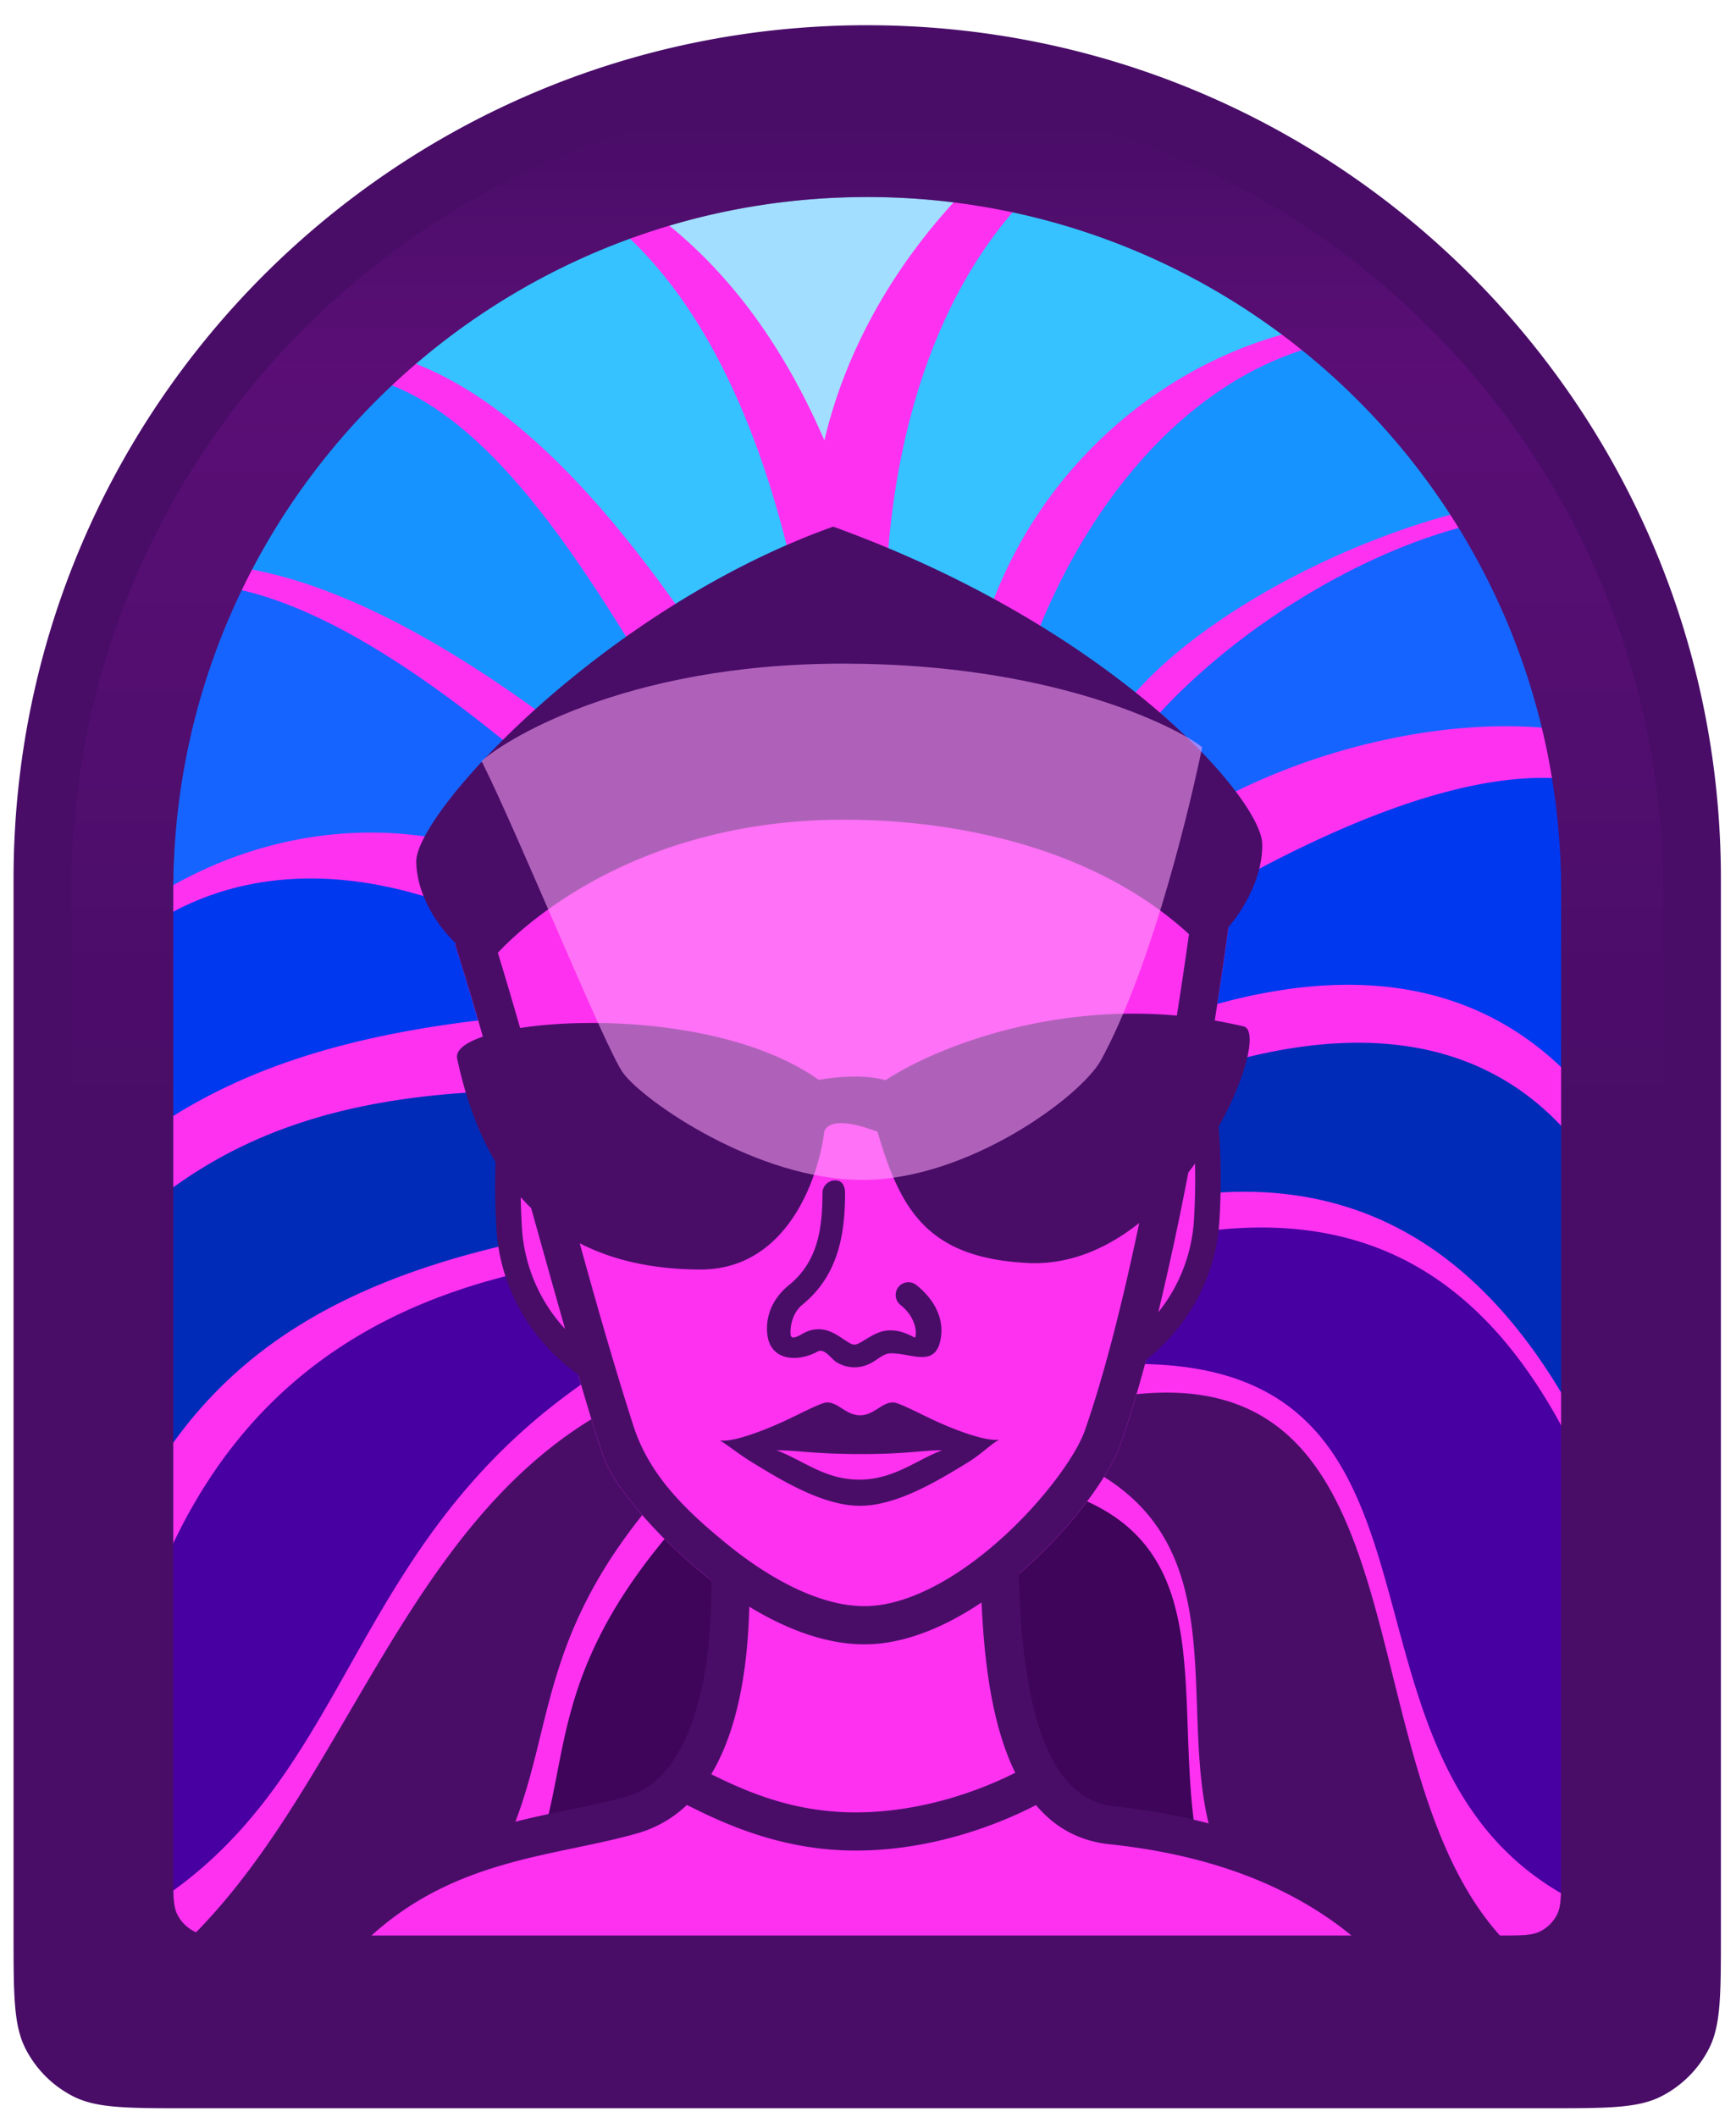 <?xml version="1.0" encoding="UTF-8"?> <svg xmlns="http://www.w3.org/2000/svg" width="73" height="89" fill="none"><g clip-path="url(#a)"><path fill="#3E055A" fill-rule="evenodd" d="M36.482 4.01C18 4.01 3.016 18.993 3.016 37.475v41.337c0 2.4 0 3.599.467 4.515A4.283 4.283 0 0 0 5.355 85.2c.916.467 2.115.467 4.515.467h53.225c2.399 0 3.598 0 4.515-.467a4.283 4.283 0 0 0 1.872-1.872c.467-.916.467-2.116.467-4.515V37.475c0-18.482-14.984-33.465-33.467-33.465Z" clip-rule="evenodd"></path><path fill="#490D68" fill-rule="evenodd" d="M68.338 84.73c-2.165-1.513-6.87-5.839-8.375-11.033-.294-1.012-.561-2.067-.83-3.13-1.46-5.757-2.983-11.759-9.02-12.553-7.151-.941-19.51-.377-22.898.25-3.387.628-5.552 2.51-7.622 5.364-2.07 2.855-4.391 6.493-5.74 9.097-1.349 2.603-8.038 10.109-9.932 11.291.384.492.872.897 1.434 1.183.916.467 2.115.467 4.515.467h9.911c1.109-3.352 3.344-10.438 3.42-11.97.093-1.912 1.505-11.918 12.515-11.918 10.55 0 11.134.777 11.993 1.919l.114.15c.941 1.224 2.322 3.263 2.29 7.78-.025 3.613 1.663 10.865 2.51 14.039h10.472c2.399 0 3.598 0 4.515-.467.259-.132.503-.29.728-.469Z" clip-rule="evenodd"></path><path fill="#4900A2" d="M3.016 78.812c0 2.4 0 3.599.467 4.515.124.245.271.475.438.69 1.894-1.183 8.583-8.69 9.932-11.292 1.349-2.604 3.67-6.242 5.74-9.097 2.07-2.854 4.235-4.736 7.622-5.363 3.388-.628 15.747-1.192 22.898-.251 6.037.794 7.56 6.796 9.02 12.554.269 1.062.536 2.117.83 3.129 1.505 5.194 6.21 9.52 8.375 11.033a4.283 4.283 0 0 0 1.144-1.403c.467-.916.467-2.116.467-4.515V63.848c-.537-.157-2.22-1.437-4.654-5.301-3.043-4.83-6.838-7.152-11.073-7.59-2.08-.217-6.008.09-10.719.458-4.878.38-10.597.827-15.974.827-10.57 0-16.97 5.772-18.507 7.936-1.23 1.731-4.516 4.276-6.006 5.332v13.302Z"></path><path fill="#002BB9" d="M3.016 65.51c1.49-1.056 4.777-3.6 6.006-5.332 1.537-2.164 7.936-7.936 18.507-7.936 5.377 0 11.096-.446 15.974-.827 4.711-.368 8.639-.675 10.72-.459 4.234.44 8.03 2.76 11.072 7.59 2.434 3.865 4.117 5.145 4.654 5.302V48.76c-1.813-1.872-6.743-5.697-11.963-6.023-3.613-.225-8.207.78-12.489 1.717-3.449.755-6.694 1.465-9.06 1.451-1.96-.011-3.932-.34-6.03-.69-3.577-.596-7.518-1.253-12.382-.502-6.173.954-12.578 4.517-15.01 6.18V65.51Z"></path><path fill="#0038EF" d="M69.949 48.76V37.476c0-1.773-.138-3.514-.404-5.213-6.254-2.573-18.133 1.852-26.81 5.085-1.267.472-2.466.918-3.569 1.314-5.241 1.88-8.712.759-12.724-.537-2.614-.844-5.457-1.762-9.17-1.973-7.528-.426-12.641 2.374-14.256 3.827v10.916c2.43-1.663 8.836-5.226 15.009-6.18 4.864-.75 8.805-.094 12.383.502 2.097.35 4.07.679 6.03.69 2.364.014 5.61-.696 9.06-1.451 4.28-.937 8.875-1.942 12.488-1.717 5.22.327 10.15 4.151 11.963 6.023Z"></path><path fill="#1664FF" d="M3.016 37.475v2.503c1.615-1.453 6.728-4.253 14.256-3.827 3.713.21 6.556 1.13 9.17 1.973 4.012 1.296 7.483 2.417 12.724.537 1.103-.396 2.302-.842 3.568-1.314 8.678-3.233 20.557-7.658 26.811-5.085a33.243 33.243 0 0 0-4.015-11.417c-2.598.439-8.598 1.913-11.81 4.297-1.951 1.448-3.984 3.149-5.725 4.604-1.84 1.539-3.351 2.803-4.092 3.206-1.443.784-20.295-.44-22.302-2.51-2.008-2.07-9.067-6.931-15.795-6.367a33.351 33.351 0 0 0-2.79 13.4Z"></path><path fill="#1793FF" d="M53.72 25.142c3.212-2.384 9.212-3.858 11.81-4.297a33.586 33.586 0 0 0-4.855-6.493c-9.274-1.914-14.859 5.458-16.772 9.002-.24.444-.454.868-.657 1.27-1.417 2.805-2.29 4.533-7.53 4.533-5.468 0-6.808-1.62-11.006-6.696-.402-.485-.83-1.003-1.29-1.554-4.216-5.043-9.097-6.555-11.01-6.68a33.516 33.516 0 0 0-6.604 9.848c6.728-.564 13.787 4.298 15.795 6.368 2.007 2.07 20.859 3.293 22.302 2.509.741-.403 2.253-1.667 4.092-3.206 1.74-1.455 3.774-3.156 5.725-4.604Z"></path><path fill="#35C2FF" d="M12.41 14.226c1.913.126 6.794 1.638 11.01 6.681.46.551.888 1.069 1.29 1.554 4.198 5.076 5.538 6.696 11.006 6.696 5.24 0 6.113-1.728 7.53-4.533.203-.402.417-.826.657-1.27 1.913-3.544 7.498-10.915 16.772-9.002a33.433 33.433 0 0 0-16.208-9.384c-3.168 3.16-9.429 11.26-9.128 18.386-1.652-5.004-6.348-15.35-11.92-16.7a33.53 33.53 0 0 0-11.009 7.572Z"></path><path fill="#A2DEFF" d="M44.467 4.968a33.548 33.548 0 0 0-7.985-.958c-4.634 0-9.049.942-13.062 2.645 5.57 1.349 10.267 11.695 11.92 16.699-.302-7.127 5.96-15.227 9.127-18.386Z"></path><path fill="#FF31F1" d="M34.666 18.516C31.9 12.108 27.862 8.454 23.334 6.69c-.428.183-.85.374-1.269.574 4.945 1.725 9.768 7.407 11.897 19.871l3.166-.54a47.979 47.979 0 0 0-.816-3.386l1.025.096c.515-6.829 3.056-14.148 9.267-17.739a33.202 33.202 0 0 0-2.445-.673c-4.563 3.3-8.195 8.104-9.493 13.623ZM69.8 34.302a33.46 33.46 0 0 0-.35-2.614c-6.165-2.722-15.469-.229-20.269 3.246l1.174 3.033c7.473-4.361 15.236-7.21 19.445-3.665ZM65.974 21.642c-.143-.266-.289-.53-.439-.79-6.291.368-14.668 4.452-18.034 8.554l.845 1.038c4.148-4.78 11.847-9.169 17.628-8.802ZM60.584 14.255c-.258-.268-.52-.53-.787-.79-8.556-.623-16.356 5.3-18.595 13.51l2.022.706c2.605-7.454 8.733-14.694 17.36-13.426ZM5.862 23.948c-.138.311-.27.624-.4.94 3.81-1.175 8.952.339 17.638 7.858l1.911-1.033c-8.401-6.636-14.553-8.8-19.15-7.765ZM3.016 40.447v1.543c5.105-6.514 12.673-6.123 19.495-2.283l1.473-2.442c-7.257-4.084-15.348-2.406-20.968 3.182ZM29.277 61.168l.898 1.095c-5.418 5.434-6.111 9.006-6.748 12.289-.65 3.348-1.242 6.395-6.728 10.809l-.781-1.111c5.137-4.457 5.951-7.781 6.807-11.277.828-3.38 1.695-6.922 6.552-11.805ZM47.137 57.353l.041 1.338c8.163-1.184 9.737 5.13 11.406 11.825 1.457 5.846 2.986 11.982 9.04 13.667l1.104-3.28c-7.13-2.121-8.632-7.687-10.032-12.876-1.536-5.697-2.951-10.94-11.559-10.674ZM43.14 60.708l-.324 1.573c6.803 1.161 6.956 5.476 7.13 10.387.123 3.501.258 7.306 2.823 10.485l1.636-1.38c-3.81-2.423-3.94-6.23-4.07-9.998-.16-4.609-.317-9.163-7.194-11.067ZM14.7 70.04c2.818-5.002 5.838-10.364 14.012-14.328l.56 2.067c-7.45 2.016-11.035 8.145-14.586 14.214-2.586 4.419-5.152 8.805-9.176 11.549l-1.805-2.03c6.015-2.63 8.42-6.9 10.995-11.471ZM11.788 14.886c8.188-2.158 15.317 8.418 18.956 13.945l-2.142 1.573c-3.568-5.42-9.77-18.04-17.977-13.897l1.163-1.62ZM3.705 68.257c-.17.563-.329 1.106-.483 1.634l1.13 3.609c.52-1.524.936-3.08 1.403-4.621 2.6-8.574 7.959-13.718 16.905-15.545l-.417-1.211C11.835 54.332 6.53 58.942 3.705 68.257ZM48.443 43.109c9.342-3.536 16.732-1.767 20.916 7.091l-.661 2.119c-2.881-7.29-8.905-10.59-18.979-7.057l-1.276-2.153ZM67.417 61.965l.207.462-.2 3.38a84.37 84.37 0 0 1-1.137-2.436c-.114-.254.48-1.154.366-1.406-3.755-8.37-9.453-11.962-18.667-9.69l-.384-1.56c9.972-2.458 15.997 2.74 19.815 11.25ZM3.467 49.938l.477 2.94c4.59-4.845 10.022-7.388 20.781-6.996l-.002-3.373c-10.192.555-16.383 2.657-21.256 7.429Z"></path><path fill="#FF31F1" d="M35.478 32.855c10.12 0 15.655 5.059 16.212 5.884-.281 2.094-.665 4.63-1.127 7.297.203 1.437.305 3.192.176 5.293a7.246 7.246 0 0 1-2.305 4.933c-.416 1.624-.852 3.133-1.309 4.437-.48 1.37-2.15 3.665-4.324 5.515.01 4.283.342 9.816 3.642 10.116 7.35.788 12.022 3.568 14.46 7.126H11.806c4.437-6.916 11.078-6.558 14.78-7.628 2.805-.81 3.462-5.563 3.34-9.373-2.183-1.69-3.87-3.749-4.388-4.82-.242-.5-.79-2.32-1.484-4.741-1.3-1.085-2.493-2.804-2.642-5.23a27.595 27.595 0 0 1 .034-4.042c-.893-3.185-1.736-6.145-2.308-7.915.825-1.205 6.22-6.851 16.34-6.852Z"></path><path fill="#490D68" d="M35.034 22.14c11.774 4.26 18.003 11.42 18.044 13.343.017.792-.243 1.57-.568 2.214a6.456 6.456 0 0 1-.854 1.283 194.348 194.348 0 0 1-.575 3.924c.402.07.809.151 1.218.248.574.149.139 2.086-1.052 4.212a28.23 28.23 0 0 1 .027 3.996c-.142 2.312-1.303 4.403-3.079 5.813a50.26 50.26 0 0 1-1.07 3.525c-.477 1.361-2.132 3.636-4.286 5.48.116 4.19.736 9.464 4.038 9.764 6.219.667 10.211 3.04 12.768 5.91h-2.258c-2.3-2.087-5.673-3.773-10.67-4.311-1.369-.128-2.39-.747-3.154-1.653-1.578.819-4.375 1.913-7.583 1.913-3.177 0-5.615-1.178-7.096-1.918a4.95 4.95 0 0 1-2.063 1.186c-3.525 1.02-7.982 1.03-11.7 4.783H12.97c4.34-5.31 10.015-5.346 13.406-6.326 2.802-.81 3.595-5.358 3.528-9.09-2.171-1.686-3.848-3.735-4.364-4.801-.211-.438-.656-1.88-1.229-3.85-1.974-1.394-3.282-3.642-3.432-6.087a29.437 29.437 0 0 1-.042-2.839c-.69-1.167-1.241-2.605-1.615-4.36-.067-.349.344-.665 1.082-.917a137.695 137.695 0 0 0-1.164-3.876l.032-.044a5.717 5.717 0 0 1-.95-1.173c-.382-.623-.701-1.404-.719-2.252-.043-2.043 7.85-10.644 17.532-14.096Zm6.24 45.231c-1.556 1.042-3.263 1.76-4.925 1.76-1.635 0-3.309-.65-4.841-1.583-.053 2.25-.39 5.028-1.6 7.043 1.464.719 3.426 1.604 6.072 1.604 2.805 0 5.286-.945 6.712-1.666-1.048-2.127-1.316-4.969-1.418-7.158ZM36.9 47.578c-.605-.225-1.971-.675-2.239-.01-.23 1.887-1.525 5.822-5.228 5.805-1.805-.008-3.532-.322-5.055-1.104.711 2.573 1.444 5.14 2.26 7.682.673 2.093 2.23 3.573 3.904 4.94 1.895 1.548 3.992 2.634 5.807 2.634 1.775 0 3.866-1.138 5.757-2.839 1.885-1.694 3.176-3.587 3.503-4.52.835-2.381 1.613-5.49 2.297-8.751-1.316 1.045-2.864 1.742-4.583 1.688-4.298-.186-5.446-2.19-6.423-5.525Zm.671 11.382c.17.004.725.275 1.4.605 1.119.548 2.498 1.05 3.052.96-.335.167-.742.601-1.33.961-1.258.769-2.98 1.82-4.528 1.82-1.548 0-3.269-1.051-4.526-1.82-.59-.36-1.029-.728-1.364-.928.553.09 1.966-.445 3.085-.993.675-.33 1.23-.602 1.4-.605.502-.01.803.539 1.405.539s.904-.549 1.406-.539Zm2.045 2.012c-.87 0-1.506.163-3.451.16-1.944-.004-2.64-.16-3.51-.16 1.138.431 2.028 1.234 3.48 1.234 1.454 0 2.41-.836 3.481-1.234ZM35.12 49.624c.296 0 .416.24.416.535 0 1.829-.329 3.501-1.804 4.7-.346.28-.524.805-.484 1.264.022.25.429-.012.545-.075.297-.162.595-.196.875-.14.407.082.707.35 1.054.553.159.093.269.087.432-.005.41-.229.75-.51 1.245-.525.327-.01.665.085 1.027.286.078.043.074-.038.08-.111.03-.303-.117-.828-.64-1.244a.535.535 0 0 1 .666-.839c.782.622 1.116 1.387 1.048 2.082-.146 1.494-1.237.765-2.142.792-.28.008-.53.253-.761.382-.488.273-1.014.276-1.496-.006-.222-.13-.508-.61-.797-.453-.846.462-2.022.406-2.124-.772-.07-.811.295-1.516.916-2.02 1.214-.987 1.408-2.37 1.408-3.869 0-.295.24-.535.536-.535Zm-13.223.709c.008.417.024.85.051 1.3a6.889 6.889 0 0 0 1.815 4.24c-.443-1.56-.932-3.306-1.427-5.08a8.69 8.69 0 0 1-.439-.46Zm28.355-1.415c-.092.127-.186.254-.283.38a127.809 127.809 0 0 1-1.263 5.872 6.856 6.856 0 0 0 1.5-3.875c.052-.85.062-1.642.046-2.377ZM35.478 34.461c-8.227 0-13.028 3.978-14.544 5.595.324 1.05.634 2.106.938 3.163 3.4-.526 9.245-.175 12.558 2.183.551-.108 1.886-.258 2.81.013 1.856-1.234 6.584-3.227 12.247-2.718.19-1.209.362-2.362.51-3.423-3.822-3.506-9.466-4.813-14.519-4.813Z"></path><path fill="#490D68" fill-rule="evenodd" d="M65.013 84.04c.965 0 1.448 0 1.816-.188.325-.165.588-.429.754-.753.187-.368.187-.85.187-1.816V36.951c0-17.285-14.014-31.296-31.302-31.296S5.165 19.666 5.165 36.95v44.332c0 .965 0 1.448.188 1.816.165.324.429.588.753.753.369.188.851.188 1.816.188h57.091ZM36.468 1.06C16.642 1.06.57 17.13.57 36.952v44.332c0 2.573 0 3.86.501 4.842a4.595 4.595 0 0 0 2.008 2.008c.983.5 2.27.5 4.843.5h57.091c2.574 0 3.86 0 4.843-.5a4.595 4.595 0 0 0 2.008-2.008c.501-.982.501-2.269.501-4.842V36.951c0-19.822-16.072-35.89-35.897-35.89Z" clip-rule="evenodd"></path><path fill="#490D68" fill-rule="evenodd" d="M63.08 81.373c.899 0 1.349 0 1.692-.175.302-.154.548-.4.702-.702.175-.344.175-.794.175-1.694V37.466c0-16.117-13.065-29.182-29.182-29.182-16.118 0-29.183 13.065-29.183 29.182v41.336c0 .9 0 1.35.175 1.694.154.302.4.548.702.702.343.175.793.175 1.693.175h53.225ZM36.466 4C17.984 4 3 18.983 3 37.466v41.336c0 2.4 0 3.6.467 4.515a4.284 4.284 0 0 0 1.872 1.872c.916.467 2.116.467 4.515.467h53.225c2.4 0 3.599 0 4.515-.467a4.284 4.284 0 0 0 1.872-1.872c.467-.916.467-2.115.467-4.514V37.465C69.933 18.983 54.95 4 36.466 4Z" clip-rule="evenodd"></path><path fill="url(#b)" fill-opacity=".4" fill-rule="evenodd" d="M63.08 81.373c.899 0 1.349 0 1.692-.175.302-.154.548-.4.702-.702.175-.344.175-.794.175-1.694V37.466c0-16.117-13.065-29.182-29.182-29.182-16.118 0-29.183 13.065-29.183 29.182v41.336c0 .9 0 1.35.175 1.694.154.302.4.548.702.702.343.175.793.175 1.693.175h53.225ZM36.466 4C17.984 4 3 18.983 3 37.466v41.336c0 2.4 0 3.6.467 4.515a4.284 4.284 0 0 0 1.872 1.872c.916.467 2.116.467 4.515.467h53.225c2.4 0 3.599 0 4.515-.467a4.284 4.284 0 0 0 1.872-1.872c.467-.916.467-2.115.467-4.514V37.465C69.933 18.983 54.95 4 36.466 4Z" clip-rule="evenodd"></path><g filter="url(#c)" opacity=".56" style="mix-blend-mode:color-dodge"><path fill="#FFA2F9" d="M36.272 49.606c4.424 0 9.19-3.504 10.03-5.046 1.91-3.5 3.482-9.463 4.25-13.14-.519-.493-5.67-3.52-15.09-3.52S21.02 31.28 20.252 32c1.547 3.077 5.235 12.16 5.958 13.12.903 1.202 5.638 4.486 10.062 4.486Z"></path></g></g><defs><linearGradient id="b" x1="36.467" x2="36.467" y1="5.317" y2="55.943" gradientUnits="userSpaceOnUse"><stop stop-color="#490D68"></stop><stop offset=".197" stop-color="#73108B"></stop><stop offset=".806" stop-color="#490D68"></stop></linearGradient><clipPath id="a"><path fill="#fff" d="M0 0h73v89H0z"></path></clipPath><filter id="c" width="630.301" height="621.705" x="-279.748" y="-272.1" color-interpolation-filters="sRGB" filterUnits="userSpaceOnUse"><feFlood flood-opacity="0" result="BackgroundImageFix"></feFlood><feBlend in="SourceGraphic" in2="BackgroundImageFix" result="shape"></feBlend><feGaussianBlur result="effect1_foregroundBlur_2188_11833" stdDeviation="150"></feGaussianBlur></filter></defs></svg> 